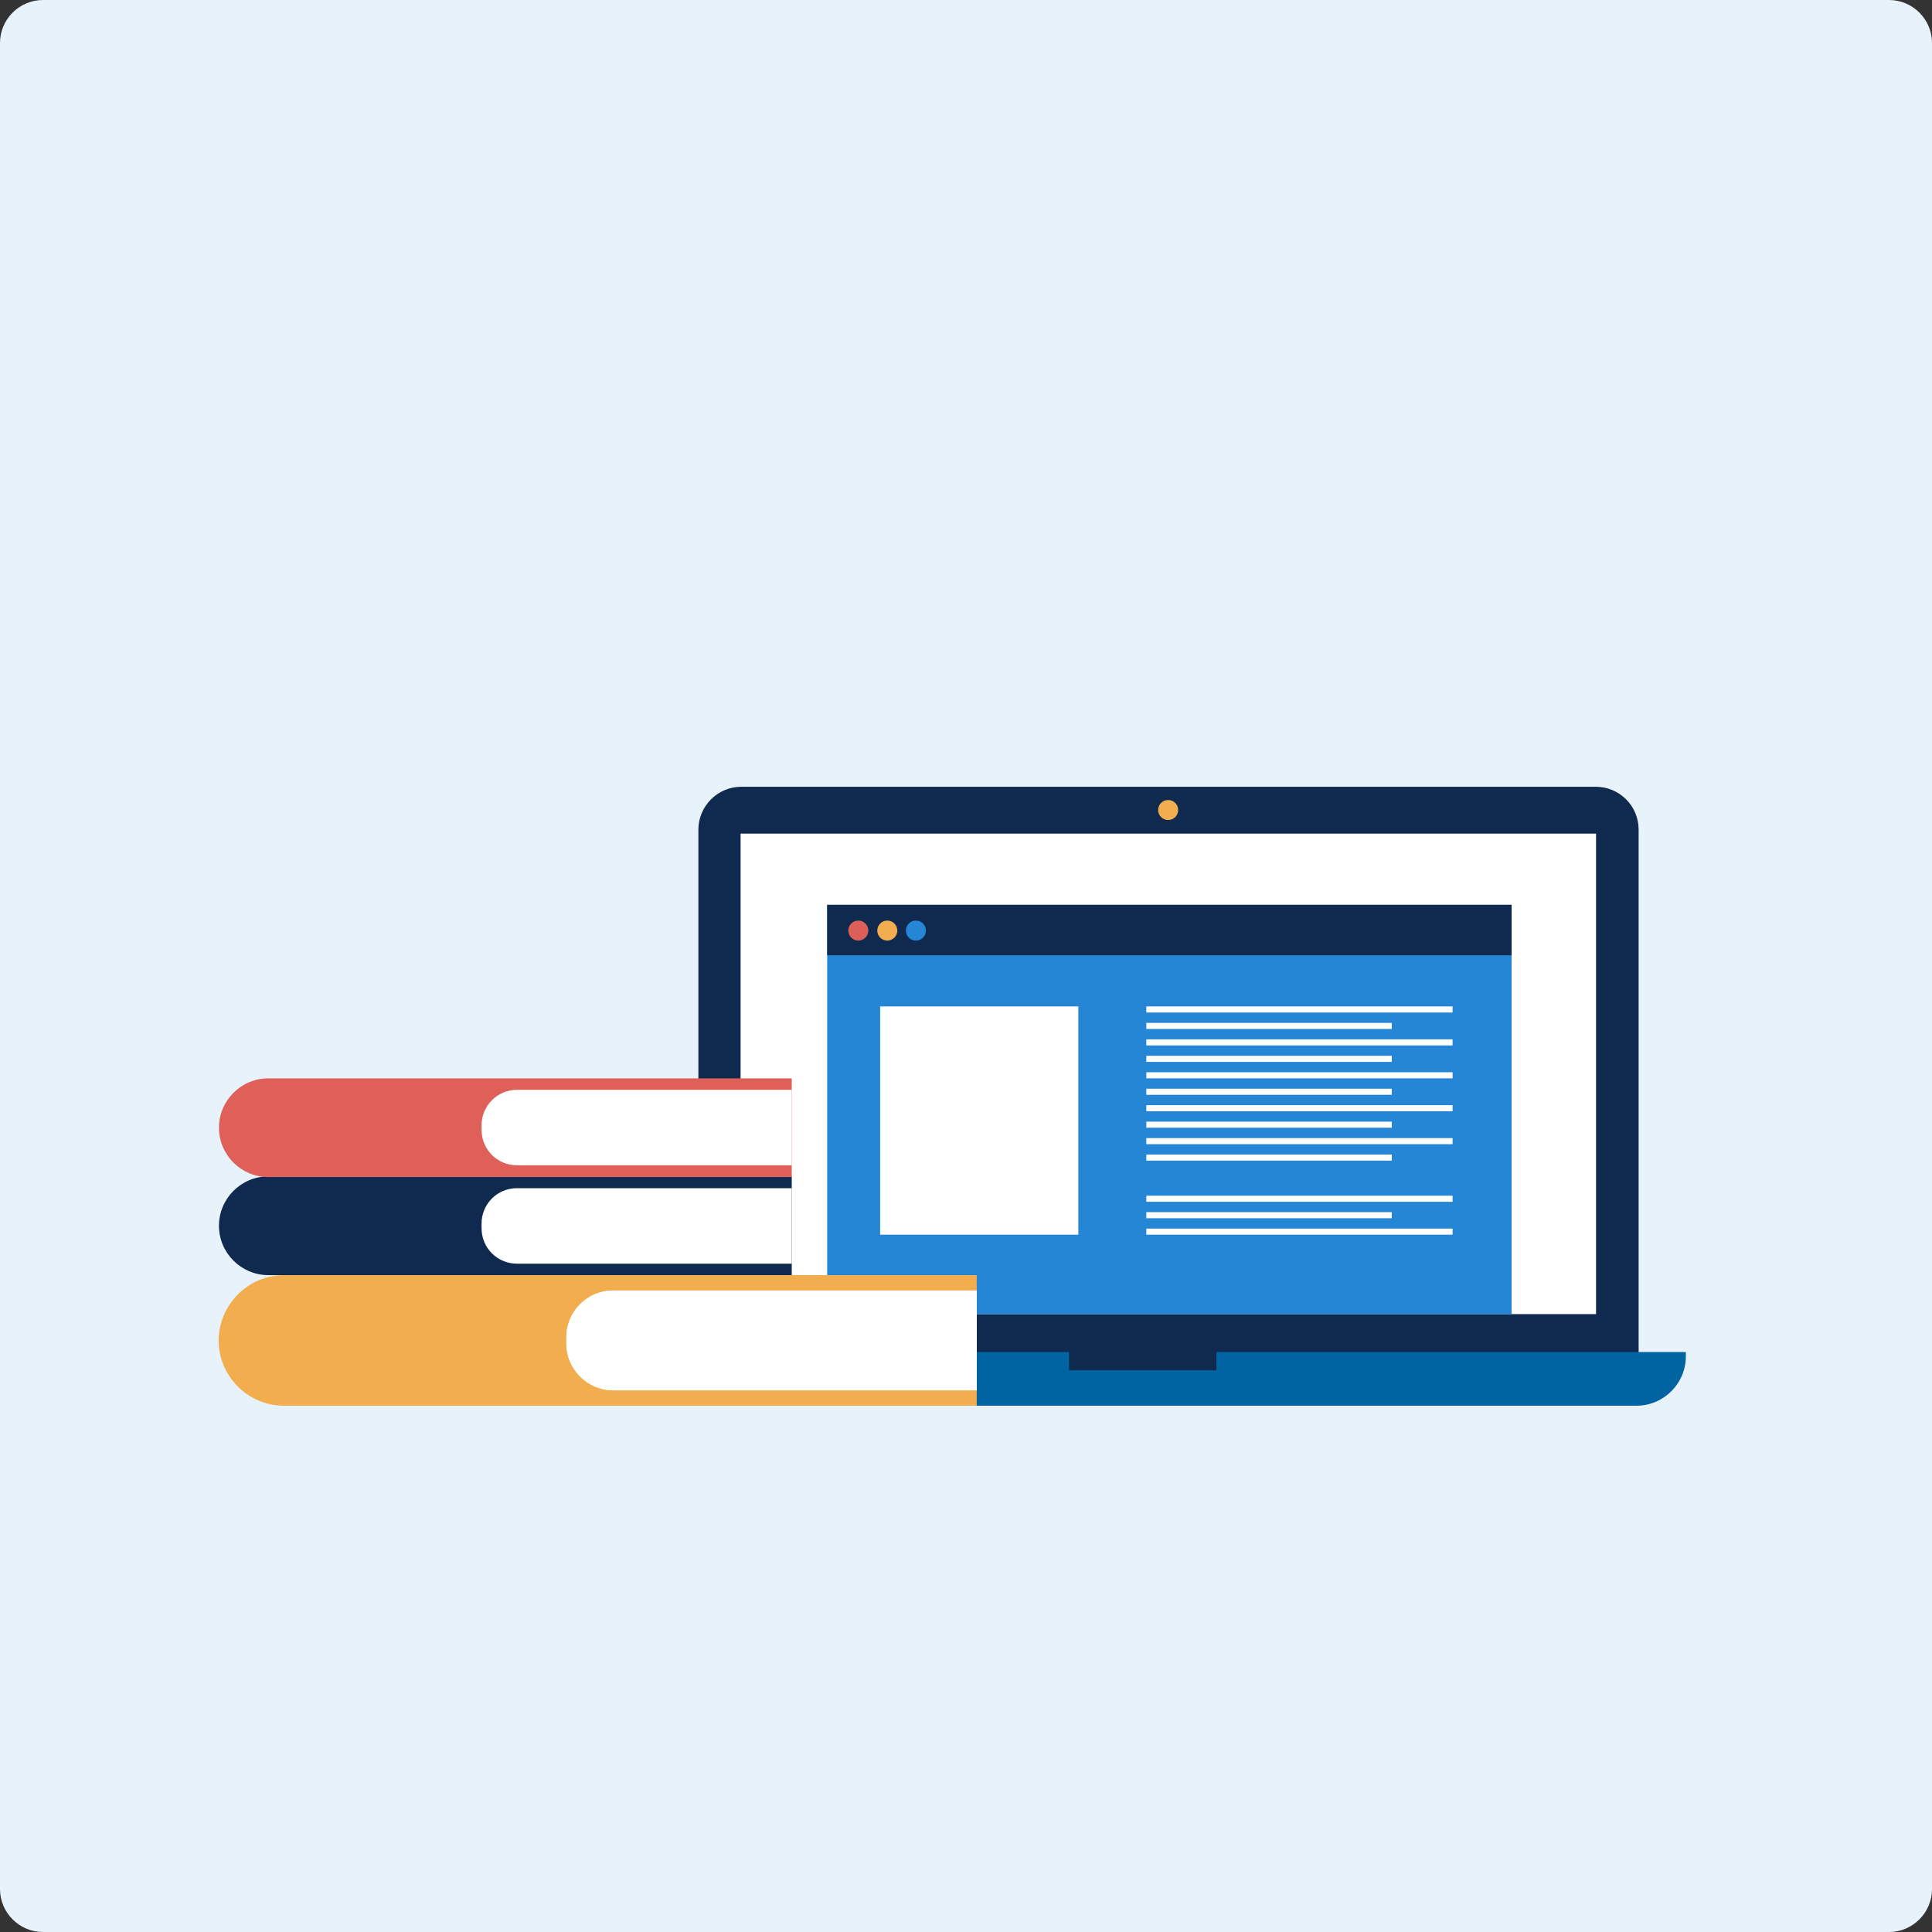 <?xml version="1.0" encoding="utf-8"?>
<!-- Generator: Adobe Illustrator 25.1.0, SVG Export Plug-In . SVG Version: 6.00 Build 0)  -->
<svg version="1.1" id="Ebene_1" xmlns="http://www.w3.org/2000/svg" xmlns:xlink="http://www.w3.org/1999/xlink" x="0px" y="0px"
	 width="540px" height="540px" viewBox="0 0 540 540" style="enable-background:new 0 0 540 540;" xml:space="preserve">
<rect x="0" y="0" width="540" height="540" fill="#333333" stroke="none"/>
<style type="text/css">
	.st0{fill:#E8F2FB;}
	.st1{fill:#102A4F;}
	.st2{fill:#F2AD4F;}
	.st3{fill:#FFFFFF;}
	.st4{fill:#2586D6;}
	.st5{fill:#0064A2;}
	.st6{fill:#DC6059;}
	.st7{fill:#DE6059;}
</style>
<g>
	<path class="st0" d="M12,0h516c6.6,0,12,5.4,12,12v516c0,6.6-5.4,12-12,12H12c-6.6,0-12-5.4-12-12V12C0,5.4,5.4,0,12,0z"/>
	<g>
		<g>
			<g>
				<path class="st1" d="M458,231.9c0-6.7-5.4-12-12-12H207.2c-6.6,0-12,5.4-12,12V387H458V231.9z"/>
				<circle class="st2" cx="326.5" cy="226.4" r="2.8"/>
				<polygon class="st3" points="332.6,233 304.4,233 279.9,233 273.8,233 207,233 207,280.3 207,299.1 207,316.4 207,335.4 
					207,367.3 446.1,367.3 446.1,233 				"/>
			</g>
			<g>
				<rect x="231.2" y="252.9" class="st4" width="191.3" height="114.4"/>
				<rect x="231.2" y="252.9" class="st1" width="191.3" height="14.1"/>
			</g>
		</g>
		<path class="st5" d="M471.2,377.9v1c0.1,7.6-6,13.9-13.6,14h-277c-7.6-0.1-13.7-6.4-13.6-14v-1h131.8v5.1h41.2v-5.1L471.2,377.9z"
			/>
		<circle class="st6" cx="239.9" cy="260.1" r="2.8"/>
		<circle class="st2" cx="248" cy="260.1" r="2.8"/>
		<circle class="st4" cx="256" cy="260.1" r="2.8"/>
		<rect x="246" y="281.3" class="st3" width="55.4" height="63.8"/>
		<rect x="320.4" y="281.3" class="st3" width="85.6" height="1.7"/>
		<rect x="320.4" y="285.9" class="st3" width="68.6" height="1.7"/>
		<rect x="320.4" y="290.5" class="st3" width="85.6" height="1.7"/>
		<rect x="320.4" y="295.1" class="st3" width="68.6" height="1.7"/>
		<rect x="320.4" y="299.7" class="st3" width="85.6" height="1.7"/>
		<rect x="320.4" y="304.3" class="st3" width="68.6" height="1.7"/>
		<rect x="320.4" y="308.9" class="st3" width="85.6" height="1.7"/>
		<rect x="320.4" y="313.5" class="st3" width="68.6" height="1.7"/>
		<rect x="320.4" y="318.1" class="st3" width="85.6" height="1.7"/>
		<rect x="320.4" y="322.7" class="st3" width="68.6" height="1.7"/>
		<rect x="320.4" y="334.2" class="st3" width="85.6" height="1.7"/>
		<rect x="320.4" y="338.8" class="st3" width="68.6" height="1.7"/>
		<rect x="320.4" y="343.4" class="st3" width="85.6" height="1.7"/>
	</g>
	<path class="st2" d="M79.4,356.4h193.6l0,0v36.5l0,0H79.4c-10.1,0-18.3-8.2-18.3-18.3c0,0,0,0,0,0l0,0
		C61.2,364.6,69.4,356.4,79.4,356.4z"/>
	<path class="st3" d="M171.4,360.7h101.6l0,0v27.9l0,0H171.4c-7.2,0-13.1-5.9-13.1-13.1v-1.7C158.3,366.5,164.2,360.7,171.4,360.7
		L171.4,360.7L171.4,360.7z"/>
	<path class="st1" d="M75,328.8h146.3l0,0v27.6l0,0H75c-7.6,0-13.8-6.2-13.8-13.8l0,0C61.2,335,67.4,328.8,75,328.8
		C75,328.8,75,328.8,75,328.8z"/>
	<path class="st3" d="M144.5,332.1h76.8l0,0v21.1l0,0h-76.8c-5.5,0-9.9-4.4-9.9-9.9V342C134.6,336.5,139,332.1,144.5,332.1
		C144.5,332.1,144.5,332.1,144.5,332.1z"/>
	<path class="st7" d="M75,301.4h146.3l0,0V329l0,0H75c-7.6,0-13.8-6.2-13.8-13.8l0,0C61.2,307.6,67.4,301.4,75,301.4
		C75,301.4,75,301.4,75,301.4z"/>
	<path class="st3" d="M144.5,304.6h76.8l0,0v21.1l0,0h-76.8c-5.5,0-9.9-4.4-9.9-9.9v-1.3C134.6,309.1,139,304.6,144.5,304.6
		L144.5,304.6z"/>
	<path class="st3" d="M171.4,360.7h101.6l0,0v27.9l0,0H171.4c-7.2,0-13.1-5.9-13.1-13.1v-1.7C158.3,366.5,164.2,360.7,171.4,360.7
		L171.4,360.7L171.4,360.7z"/>
</g>
</svg>
